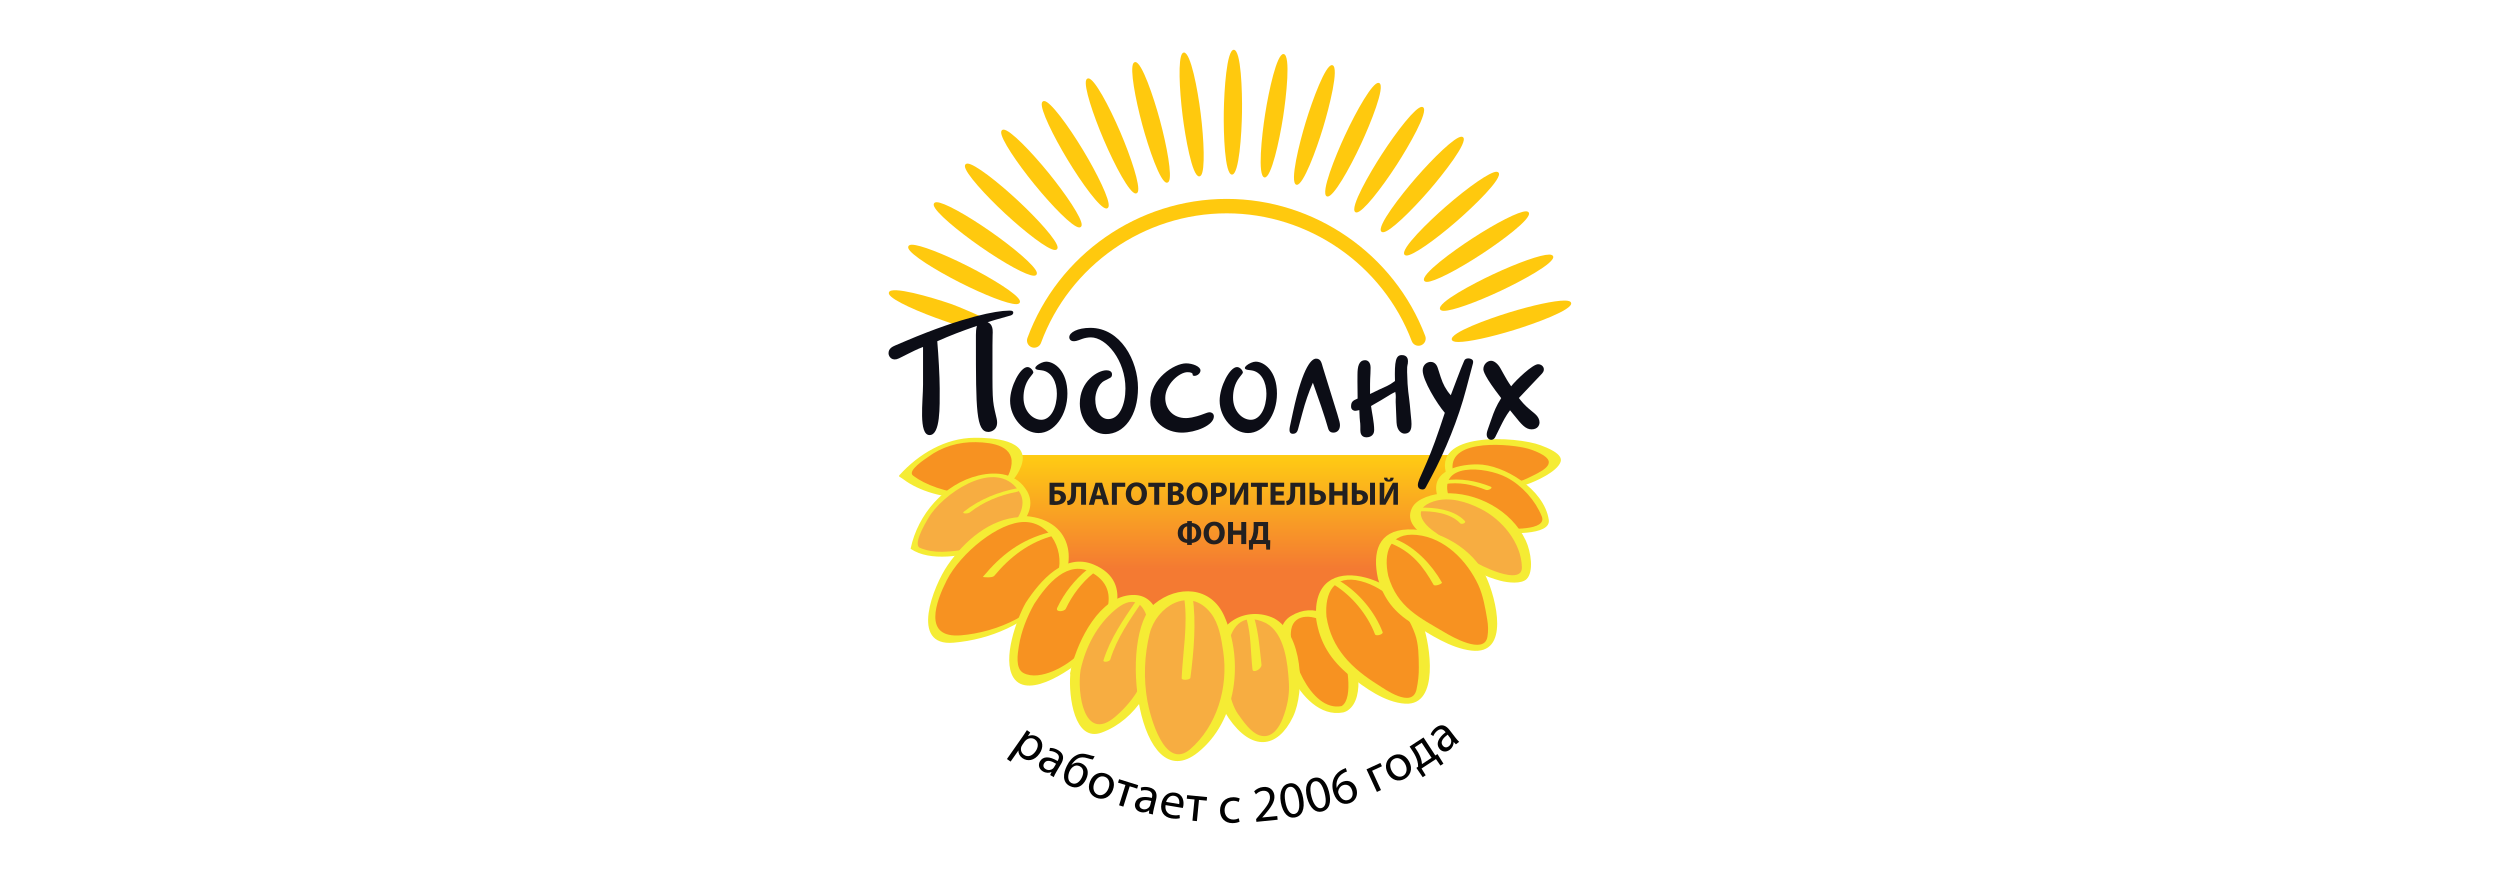 <?xml version="1.0" encoding="UTF-8"?>
<!DOCTYPE svg PUBLIC "-//W3C//DTD SVG 1.1//EN" "http://www.w3.org/Graphics/SVG/1.1/DTD/svg11.dtd">
<!-- Creator: CorelDRAW -->
<svg xmlns="http://www.w3.org/2000/svg" xml:space="preserve" width="2000px" height="700px" version="1.1" style="shape-rendering:geometricPrecision; text-rendering:geometricPrecision; image-rendering:optimizeQuality; fill-rule:evenodd; clip-rule:evenodd"
viewBox="0 0 2000 700"
 xmlns:xlink="http://www.w3.org/1999/xlink"
 xmlns:xodm="http://www.corel.com/coreldraw/odm/2003"
 enable-background="new 0 0 145.333 158.944">
 <defs>
  <style type="text/css">
   <![CDATA[
    .fil3 {fill:#F79221}
    .fil5 {fill:#F7AD41}
    .fil0 {fill:white}
    .fil1 {fill:#010101;fill-rule:nonzero}
    .fil7 {fill:#0C0D16;fill-rule:nonzero}
    .fil8 {fill:#232020;fill-rule:nonzero}
    .fil4 {fill:#F5EC34;fill-rule:nonzero}
    .fil6 {fill:#FFC90E;fill-rule:nonzero}
    .fil2 {fill:url(#id0)}
   ]]>
  </style>
  <linearGradient id="id0" gradientUnits="userSpaceOnUse" x1="985.072" y1="514.489" x2="985.072" y2="360.546">
   <stop offset="0" style="stop-opacity:1; stop-color:#F47A32"/>
   <stop offset="0.388" style="stop-opacity:1; stop-color:#F47A32"/>
   <stop offset="1" style="stop-opacity:1; stop-color:#FFCF12"/>
  </linearGradient>
 </defs>
 <g id="Слой_x0020_1">
  <polygon class="fil0" points="0,0 2000,0 2000,700 0,700 "/>
  <g id="_2188547497120">
   <g id="Layer_1">
   </g>
   <g id="Layer_2">
    <g>
     <g>
      <path class="fil1" d="M817.931 589.543c1.467,-2.093 2.578,-3.829 3.598,-5.427l2.666 1.867 -1.824 2.896 0.067 0.048c2.608,-1.141 5.359,-0.977 8.021,0.889 3.949,2.771 4.58,8.187 1.107,13.148 -4.109,5.869 -9.722,6.269 -13.566,3.574 -2.16,-1.514 -3.388,-3.782 -3.227,-6.091l-0.068 -0.044 -6.214 8.872 -2.941 -2.049 12.381 -17.683zm-0.115 6.404c-0.307,0.438 -0.52,0.889 -0.712,1.309 -0.904,2.429 -0.106,5.104 2.02,6.595 3.136,2.198 6.754,0.904 9.377,-2.838 2.294,-3.277 2.53,-7.279 -0.606,-9.477 -2.02,-1.42 -4.926,-1.289 -7.062,0.538 -0.36,0.304 -0.769,0.669 -1.053,1.073l-1.964 2.8z"/>
      <path class="fil1" d="M840.146 620.024l1.029 -2.303 -0.11 -0.062c-1.757,0.78 -4.306,0.894 -6.755,-0.544 -3.473,-2.054 -3.806,-5.547 -2.338,-8.029 2.449,-4.148 7.476,-4.239 14.085,-0.293l0.208 -0.351c0.836,-1.424 1.953,-4.204 -1.555,-6.273 -1.596,-0.938 -3.554,-1.433 -5.224,-1.362l0.51 -2.478c1.958,-0.088 4.372,0.529 6.533,1.809 5.243,3.093 4.407,7.428 2.376,10.868l-3.786 6.418c-0.88,1.487 -1.669,2.982 -2.145,4.277l-2.828 -1.677zm4.712 -9.024c-3.359,-2.084 -7.577,-3.762 -9.545,-0.423 -1.192,2.016 -0.409,3.771 1.184,4.709 2.233,1.318 4.493,0.74 5.84,-0.424 0.293,-0.26 0.579,-0.572 0.766,-0.885l1.755 -2.977z"/>
      <path class="fil1" d="M874.266 607.628c-1.093,-0.121 -2.858,-0.626 -4.133,-1.015 -3.098,-0.971 -5.676,-1.044 -8.006,0.251 -1.943,1.063 -3.791,3.136 -4.858,4.951l0.111 0.058c2.411,-2.025 5.629,-2.236 8.184,-0.985 4.402,2.16 6.076,6.869 3.285,12.566 -2.861,5.84 -7.667,7.976 -12.922,5.407 -6.282,-3.084 -5.398,-10.122 -2.482,-16.073 1.997,-4.066 4.475,-6.975 7.63,-8.55 2.954,-1.622 5.989,-1.554 9.751,-0.442 1.555,0.486 3.473,1.059 4.907,1.217l-1.467 2.615zm-10.546 5.325c-1.92,-0.938 -3.776,-0.611 -5.224,0.467 -1.111,0.784 -2.044,1.935 -2.751,3.377 -1.447,2.958 -2.093,7.913 1.459,9.651 3.583,1.76 6.614,-1.063 8.236,-4.353 1.422,-2.922 2.124,-7.256 -1.72,-9.142z"/>
      <path class="fil1" d="M890.243 632.058c-2.713,6.851 -8.64,7.956 -13.119,6.187 -5.013,-1.987 -7.427,-7.187 -5.114,-13.042 2.452,-6.197 7.947,-8.226 13.08,-6.201 5.32,2.101 7.39,7.388 5.153,13.056zm-14.775 -5.624c-1.607,4.054 -0.486,8.038 2.806,9.342 3.212,1.275 6.822,-0.795 8.471,-4.966 1.242,-3.142 1.245,-7.74 -2.733,-9.313 -3.973,-1.578 -7.15,1.409 -8.544,4.937z"/>
      <polygon class="fil1" points="910.564,628.15 909.702,630.901 903.771,629.045 898.676,645.305 895.26,644.238 900.349,627.977 894.418,626.115 895.28,623.368 "/>
      <path class="fil1" d="M919.093 650.806l0.313 -2.517 -0.12 -0.029c-1.447,1.256 -3.858,2.107 -6.615,1.438 -3.92,-0.958 -5.249,-4.204 -4.565,-7 1.14,-4.68 5.916,-6.226 13.387,-4.364l0.097 -0.4c0.389,-1.607 0.649,-4.589 -3.309,-5.547 -1.8,-0.442 -3.815,-0.342 -5.393,0.207l-0.231 -2.517c1.853,-0.649 4.334,-0.765 6.778,-0.169 5.917,1.439 6.375,5.835 5.431,9.714l-1.765 7.234c-0.404,1.684 -0.727,3.339 -0.809,4.715l-3.199 -0.765zm1.886 -10.012c-3.82,-1.014 -8.342,-1.394 -9.26,2.362 -0.553,2.28 0.702,3.729 2.502,4.166 2.516,0.616 4.507,-0.602 5.469,-2.102 0.207,-0.333 0.385,-0.713 0.471,-1.073l0.818 -3.353z"/>
      <path class="fil1" d="M932.443 644.089c-0.722,4.844 2.035,7.351 5.61,7.938 2.554,0.424 4.17,0.237 5.609,-0.11l0.183 2.66c-1.351,0.36 -3.613,0.649 -6.74,0.134 -6.051,-1.005 -9.006,-5.585 -8.02,-11.517 0.985,-5.922 5.253,-10.016 10.978,-9.064 6.419,1.064 7.188,6.99 6.586,10.603 -0.12,0.736 -0.298,1.289 -0.4,1.645l-13.806 -2.289zm10.9 -0.818c0.415,-2.271 0.03,-5.966 -3.993,-6.63 -3.618,-0.596 -5.749,2.464 -6.445,4.893l10.438 1.737z"/>
      <polygon class="fil1" points="965.657,637.661 965.374,640.529 959.186,639.927 957.526,656.9 953.957,656.553 955.617,639.58 949.426,638.974 949.704,636.101 "/>
      <path class="fil1" d="M991.655 657.371c-0.948,0.491 -3.049,1.146 -5.726,1.14 -6.009,-0.014 -9.915,-4.098 -9.9,-10.189 0.014,-6.138 4.223,-10.575 10.727,-10.564 2.14,0.005 4.037,0.549 5.019,1.049l-0.828 2.795c-0.865,-0.5 -2.222,-0.953 -4.2,-0.959 -4.571,-0.009 -7.053,3.359 -7.062,7.519 -0.005,4.609 2.949,7.457 6.904,7.462 2.058,0.005 3.42,-0.52 4.449,-0.971l0.617 2.718z"/>
      <path class="fil1" d="M1005.11 657.482l-0.222 -2.218 2.549 -3.026c6.148,-7.158 8.877,-10.905 8.515,-14.922 -0.269,-2.704 -1.827,-5.071 -5.807,-4.671 -2.415,0.24 -4.301,1.674 -5.422,2.818l-1.406 -2.42c1.684,-1.742 4.191,-3.151 7.264,-3.458 5.735,-0.573 8.549,3.113 8.924,6.922 0.496,4.911 -2.669,9.246 -7.737,15.217l-1.934 2.184 0.009 0.081 11.955 -1.198 0.303 2.988 -16.991 1.703z"/>
      <path class="fil1" d="M1042.481 638.465c1.596,8.948 -0.837,14.486 -6.673,15.53 -5.143,0.909 -9.488,-3.28 -11.123,-11.973 -1.578,-8.828 1.362,-14.37 6.711,-15.323 5.548,-0.987 9.588,3.386 11.085,11.766zm-14.227 2.958c1.217,6.841 4.022,10.354 7.261,9.775 3.647,-0.649 4.627,-5.209 3.425,-11.931 -1.154,-6.48 -3.574,-10.435 -7.26,-9.78 -3.116,0.559 -4.706,4.769 -3.426,11.936z"/>
      <path class="fil1" d="M1063.138 633.216c2.285,8.809 0.278,14.519 -5.461,16.001 -5.065,1.312 -9.722,-2.535 -12.022,-11.085 -2.251,-8.687 0.255,-14.437 5.513,-15.808 5.466,-1.414 9.833,2.642 11.97,10.892zm-13.966 4.042c1.745,6.74 4.811,10.026 8,9.198 3.589,-0.929 4.215,-5.556 2.496,-12.171 -1.65,-6.378 -4.373,-10.137 -7.994,-9.199 -3.07,0.799 -4.33,5.119 -2.502,12.172z"/>
      <path class="fil1" d="M1077.575 617.221c-0.713,0.207 -1.593,0.558 -2.511,1.043 -5.057,2.742 -6.539,7.655 -5.686,12.013l0.111 -0.038c0.658,-2.005 2.303,-4.051 5.104,-5.022 4.475,-1.54 8.737,0.597 10.438,5.537 1.597,4.624 -0.076,9.991 -5.325,11.8 -5.402,1.868 -10.397,-1.111 -12.663,-7.682 -1.718,-4.978 -1.283,-9.526 0.348,-12.869 1.391,-2.791 3.747,-5.033 6.802,-6.528 0.958,-0.5 1.8,-0.836 2.425,-1.049l0.957 2.795zm4.06 14.927c-1.246,-3.621 -4.06,-5.085 -7.211,-3.998 -2.064,0.707 -3.522,2.651 -3.83,4.802 -0.101,0.471 -0.081,1.026 0.135,1.651 1.511,4.133 4.478,6.548 8.059,5.317 2.958,-1.028 4.094,-4.159 2.847,-7.772z"/>
      <polygon class="fil1" points="1104.308,610.346 1105.53,613.002 1097.685,616.615 1104.796,632.049 1101.539,633.545 1093.206,615.46 "/>
      <path class="fil1" d="M1127.237 609.118c3.531,6.471 0.587,11.734 -3.642,14.043 -4.735,2.584 -10.277,1.102 -13.292,-4.422 -3.194,-5.855 -1.236,-11.382 3.608,-14.019 5.018,-2.746 10.406,-0.946 13.326,4.398zm-13.783 7.755c2.093,3.83 5.875,5.519 8.983,3.824 3.036,-1.66 3.756,-5.753 1.61,-9.693 -1.616,-2.958 -5.152,-5.913 -8.909,-3.864 -3.762,2.051 -3.493,6.406 -1.684,9.733z"/>
      <path class="fil1" d="M1138.806 589.963l9.43 14.399 1.745 -1.093 4.768 7.655 -2.377 1.554 -3.612 -5.214 -11.537 7.553 3.334 5.393 -2.376 1.564 -5.08 -7.452 1.391 -0.962c0.023,-1.543 -0.173,-3.04 -0.582,-4.493 -0.702,-2.496 -1.857,-4.931 -3.391,-7.278l-2.844 -4.34 11.131 -7.286zm-5.122 10.593c1.444,2.204 2.535,4.542 3.204,6.77 0.4,1.356 0.597,2.709 0.688,3.972l7.681 -5.033 -7.898 -12.054 -5.48 3.589 1.805 2.756z"/>
      <path class="fil1" d="M1164.727 595.462l-1.76 -1.813 -0.101 0.076c0.072,1.92 -0.77,4.329 -3.022,6.066 -3.199,2.458 -6.563,1.458 -8.319,-0.822 -2.935,-3.815 -1.149,-8.515 4.979,-13.177l-0.252 -0.322c-1.005,-1.304 -3.17,-3.382 -6.398,-0.894 -1.473,1.125 -2.651,2.761 -3.213,4.329l-2.107 -1.386c0.649,-1.853 2.116,-3.867 4.109,-5.398 4.83,-3.709 8.535,-1.318 10.973,1.847l4.537 5.908c1.053,1.371 2.151,2.665 3.175,3.589l-2.601 1.997zm-6.624 -7.741c-3.185,2.344 -6.316,5.633 -3.954,8.702 1.429,1.862 3.344,1.79 4.815,0.664 2.054,-1.582 2.356,-3.891 1.785,-5.58 -0.125,-0.366 -0.313,-0.74 -0.538,-1.04l-2.108 -2.746z"/>
     </g>
     <g>
      <g>
       <path class="fil2" d="M805.038 363.999c0.307,14.755 17.559,153.85 164.934,153.85 147.899,0 197.839,-143.261 198.041,-153.85l-362.975 0z"/>
      </g>
      <g>
       <path class="fil3" d="M1159.335 382.04c-13.779,-33.724 57.633,-33.565 77.936,-20.09 10.16,6.725 9.949,5.96 1.578,13.358 -4.575,3.839 -13.095,8.015 -18.868,10.561 -15.246,6.191 -36.529,3.931 -44.769,2.809 -8.237,-1.093 -15.877,-6.638 -15.877,-6.638z"/>
       <path class="fil4" d="M1232.547 356.22c-19.026,-7.226 -89.126,-11.622 -74.674,25.305 2.371,6.051 6.696,5.846 7.111,6.051 17.91,12.137 37.072,6.691 56.589,-0.076 7.255,-2.506 24.118,-10.093 26.898,-17.959 2.298,-6.533 -11.109,-11.493 -15.924,-13.321zm-10.417 26.325c-16.106,7.913 -43.22,8.073 -58.861,-2.058 -9.78,-29.289 39.397,-25.82 55.944,-22.332 4.59,0.971 8.959,2.554 13.119,4.695 16.061,8.24 -0.416,14.873 -10.202,19.695z"/>
      </g>
      <g>
       <path class="fil3" d="M1155.487 399.748c-8.486,-19.363 7.159,-26.032 24.843,-26.696 18.45,-0.731 36.298,9.611 47.815,23.837 3.916,4.821 12.151,16.059 8.997,20.119 -7.404,9.521 -34.509,8.702 -44.559,6.25 -26.552,-6.537 -37.096,-23.51 -37.096,-23.51z"/>
       <path class="fil4" d="M1182.061 371.494c-17.801,-0.102 -41.031,6.605 -30.563,29.321 9.718,14.908 29.625,24.135 46.929,25.299 5.989,0.395 42.595,2.988 40.595,-10.289 -3.71,-24.612 -36.149,-44.211 -56.961,-44.331zm19.046 51.173c-8.006,-0.857 -15.6,-4.07 -22.692,-7.688 -7.134,-3.647 -14.524,-9.52 -18.94,-16.304 -10.546,-29.052 28.753,-25.638 45.812,-16.752 12.219,6.351 23.072,18.474 28.144,31.233 4.643,11.689 -27.056,10.064 -32.324,9.511z"/>
      </g>
      <g>
       <path class="fil4" d="M1155.433 387.249c12.18,-1.742 22.057,0.24 33.407,4.709 1.721,0.678 6.071,-1.718 3.703,-2.651 -11.926,-4.709 -23.986,-6.869 -36.774,-5.027 -2.207,0.318 -3.038,3.363 -0.336,2.969l0 0z"/>
      </g>
      <g>
       <path class="fil3" d="M726.747 382.092c23.145,19.172 81.096,22.149 86.951,-12.104 3.42,-18.286 -27.552,-18.344 -39.405,-17.973 -17.776,0.534 -39.098,13.653 -50.942,27.792l3.396 2.285z"/>
       <path class="fil4" d="M779.593 350.226c-23.288,0.154 -44.76,12.989 -60.019,29.884 -0.284,0.313 -0.655,0.79 -0.149,1.135 1.135,0.751 2.271,1.515 3.402,2.266 23.996,18.324 81.114,24.655 94.157,-10.725 7.942,-21.546 -24.305,-22.637 -37.391,-22.56zm29.174 24.019c-7.544,32.363 -59.443,20.668 -78.103,6.422 -5.817,-3.897 10.4,-14.028 11.931,-15.173 10.973,-8.165 24.497,-11.994 37.982,-11.772 13.473,0.222 32.283,2.964 28.19,20.523z"/>
      </g>
      <g>
       <path class="fil5" d="M819.009 393.975c-6.364,-12.663 -26.685,-23.361 -61.039,1.227 -6.662,4.747 -14.095,13.542 -18.979,20.654 -4.869,7.105 -5.945,14.302 -7.649,22.337 22.659,13.86 98.924,-6.369 88.047,-43.524l-0.38 -0.694z"/>
       <path class="fil4" d="M821.837 393.22c-8.314,-14.562 -24.247,-16.343 -38.982,-12.835 -27.634,6.577 -48.662,31.338 -54.301,58.312 -0.096,0.187 -0.052,0.327 0.12,0.441 15.232,10.368 42.346,5.913 59.799,-0.158 14.65,-5.094 44.593,-25.392 33.364,-45.76zm-14.707 29.879c-13.455,12.923 -35.085,17.945 -53.155,18.349 -6.176,0.14 -12.306,-0.79 -18.017,-3.166 -6.653,-2.771 7.13,-24.761 9.021,-27.365 14.258,-19.648 54.718,-45.063 71.195,-16.193 5.432,9.864 -2.178,21.779 -9.044,28.375z"/>
      </g>
      <g>
       <path class="fil4" d="M814.323 390.487c-15.904,3.128 -30.235,8.713 -43.091,18.739 -2.51,1.964 3.166,1.842 4.499,0.798 11.271,-8.784 23.837,-13.84 37.769,-16.573 2.578,-0.514 4.724,-3.738 0.823,-2.964l0 0z"/>
      </g>
      <g>
       <path class="fil3" d="M821.837 414.886c12.575,0.535 28.037,6.677 29.914,31.862 0.64,8.144 -1.468,13.764 -5.995,20.359 -11.35,18.344 -30.876,30.408 -50.215,37.552 -8.924,2.844 -42.998,10.979 -49.709,-0.692 -8.241,-14.337 11.256,-49.97 24.573,-62.363 13.302,-12.404 38.853,-27.274 51.432,-26.718z"/>
       <path class="fil4" d="M820.491 412.837c-0.105,-0.034 -4.191,0.775 -4.475,0.795 -24.059,1.394 -44.424,18.979 -57.864,38.481 -11.455,16.603 -30.823,65.211 4.706,62.05 30.367,-2.703 57.291,-15.053 78.681,-36.99 21.474,-22.034 19.214,-61.179 -21.048,-64.336zm-51.419 95.399c-31.405,2.776 -20.244,-27.172 -11.636,-44.076 11.011,-21.64 41.541,-46.737 62.266,-46.584 20.724,0.154 33.869,24.603 25.194,45.332 -11.821,28.275 -47.464,42.822 -75.824,45.328z"/>
      </g>
      <g>
       <path class="fil3" d="M823.955 482.735c-6.72,11.388 -26.658,60.073 0.067,59.808 19.672,-0.727 37.587,-11.228 48.324,-25.7 10.695,-15.153 26.892,-34.05 14.312,-51.182 -6.677,-9.596 -23.958,-20.239 -34.904,-11.397 -0.003,0 -19.035,13.552 -27.799,28.471z"/>
       <path class="fil4" d="M875.093 451.704c-23.337,-9.827 -42.801,12.586 -54.602,30.693 -7.091,12.647 -18.997,45.043 -9.737,59.659 11.844,18.684 49.879,-8.141 61.515,-20.409 18.027,-19.011 36.726,-55.664 2.824,-69.943zm-12.311 71.653c-8.728,9.198 -30.742,21.822 -43.88,15.135 -6.957,-3.537 -4.706,-15.919 -3.777,-21.803 1.839,-11.608 6.553,-23.39 12.292,-33.623 10.088,-15.477 26.897,-36.316 46.815,-24.56 27.748,16.357 3.661,48.922 -11.45,64.851z"/>
      </g>
      <g>
       <path class="fil4" d="M838.997 425.996c-22.274,5.826 -37.996,17.781 -52.635,35.441 -0.327,0.39 7.519,1.059 8.986,-0.707 12.73,-15.351 28.152,-27.146 47.724,-32.256 4.571,-1.198 3.984,-3.344 -0.582,-2.151l-3.493 -0.327z"/>
      </g>
      <g>
       <path class="fil4" d="M869.902 455.539c-10.16,8.27 -18.526,18.834 -24.132,30.692 -1.727,3.637 5.639,3.362 6.922,0.655 5.133,-10.844 12.639,-20.73 21.961,-28.321 3.851,-3.131 -2.091,-5.192 -4.751,-3.026l0 0z"/>
      </g>
      <g>
       <g>
        <path class="fil5" d="M860.809 534.353c-3.022,9.863 -1.511,21.99 1.515,31.107 7.596,20.456 12.137,23.501 28.061,12.894 18.19,-12.894 30.323,-31.093 33.378,-53.088 3.025,-21.221 0,-60.665 -30.333,-41.709 -16.678,9.856 -30.332,35.652 -33.377,54.598l0.756 -3.802zm0 0l0 0 0 0z"/>
       </g>
       <path class="fil4" d="M905.7 475.98c-25.925,1.064 -43.08,35.792 -48.686,58.375 -0.043,0.117 -0.143,0.222 -0.178,0.342 -0.091,0.427 -0.154,0.976 -0.231,1.476 -0.178,0.775 -0.374,1.579 -0.52,2.319 -0.102,0.482 -0.043,0.876 0.117,1.198 -1.366,17.284 3.212,54.391 25.108,46.386 27.681,-10.123 44.745,-39.877 47.131,-67.992 1.418,-16.79 -0.876,-42.999 -22.741,-42.104zm14.794 42.793c-1.05,21.923 -11.801,40.54 -28.26,54.593 -24.934,21.283 -30.732,-18.926 -27.763,-37.443 4.002,-18.378 13.148,-36.004 27.734,-48.157 25.257,-21.028 29.005,16.064 28.289,31.007z"/>
      </g>
      <g>
       <path class="fil3" d="M1074.409 566.813c9.521,-2.838 9.641,-38.554 0.616,-55.006 -5.633,-10.271 -16.135,-26.854 -36.298,-19.637 -27.835,9.936 6.65,83.245 35.682,74.643z"/>
       <path class="fil4" d="M1078.96 510.758c-8.784,-17.921 -27.47,-29.476 -46.313,-17.892 -16.009,9.857 -5.609,36.476 0.702,48.648 7.837,15.126 22.689,31.928 41.104,28.437 0.678,-0.043 3.323,-1.164 3.651,-1.558 15.211,-10.115 7.096,-44.916 0.856,-57.635zm-5.709 54.12c-25.112,4.85 -43.355,-42.402 -40.271,-61.217 2.251,-13.735 19.494,-12.017 28.09,-4.624 5.782,4.969 9.819,12.654 12.566,19.599 3.213,8.112 9.881,40.147 -0.385,46.242z"/>
      </g>
      <g>
       <path class="fil5" d="M1016.036 496.564c14.518,5.893 20.941,40.782 18.839,60.025 -2.406,22.043 -17.998,47.853 -38.429,27.956 -15.179,-14.779 -21.528,-32.531 -20.403,-53.857 2.733,-52.746 39.993,-34.124 39.993,-34.124z"/>
       <path class="fil4" d="M1019.287 494.661c-10.435,-5.037 -23.116,-4.653 -32.878,1.616 -23.872,15.308 -16.415,59.332 -3.502,78.176 18.377,26.816 39.098,24.714 51.442,-0.9 10.032,-20.797 7.641,-66.688 -15.062,-78.892zm6.942 79.979c-2.819,7.337 -8.781,16.843 -18.632,13.625 -7.018,-2.286 -12.993,-11.219 -17.111,-16.934 -13.821,-19.175 -17.185,-91.885 22.297,-72.855 15.126,8.129 17.453,32.626 18.333,47.805 0.578,9.866 -1.365,19.194 -4.887,28.359z"/>
      </g>
      <g>
       <path class="fil5" d="M1145.599 428.443c-23.019,-13.513 -14.922,-29.005 8.919,-31.168 23.255,-2.113 50.215,13.399 61.963,36.192 7.234,14.115 8.453,32.671 -6.466,30.256 -7.01,-1.134 -27.681,-6.907 -33.243,-11.671 -11.101,-7.939 -31.173,-23.609 -31.173,-23.609z"/>
       <path class="fil4" d="M1220.595 432.374c-11.373,-24.251 -39.496,-39.03 -65.604,-37.698 -7.875,0.404 -21.292,3.584 -25.32,11.552 -5.542,10.988 4.137,18.863 12.696,24.376 18.608,14.518 34.734,27.783 57.826,33.968 6.258,1.675 16.918,2.762 21.066,-1.294 5.831,-5.704 3.671,-21.661 -0.664,-30.904zm-43.1 15.708c-9.722,-7.038 -19.2,-14.422 -28.663,-21.797 -10.929,-7.053 -19.999,-19.373 -1.842,-25.199 12.595,-4.042 26.6,0.409 37.833,6.12 16.933,8.612 32.214,26.959 32.694,46.573 0.38,15.668 -34.503,-1.715 -40.022,-5.697z"/>
      </g>
      <g>
       <path class="fil3" d="M1057.072 494.463c3.487,30.086 24.156,44.202 46.029,57.72 12.99,8.015 27.485,14.134 33.007,2.079 4.046,-8.852 3.306,-29.496 2.073,-38.42 -2.602,-22.665 -20.297,-44.399 -44.875,-52.29 0,-0.004 -41.492,-14.113 -36.234,30.911z"/>
       <path class="fil4" d="M1138.61 500.419c-13.224,-37.511 -90.593,-65.282 -85.636,-4.858 2.967,19.046 11.902,32.689 26.623,44.804 12.046,9.894 28.49,21.581 44.48,22.586 27.979,1.749 19.728,-47.788 14.533,-62.532zm-5.393 51.11c-3.367,15.837 -26.012,-0.684 -30.356,-3.388 -21.279,-13.264 -37.674,-29.043 -41.685,-54.78 -1.597,-19.479 6.162,-33.936 27.296,-28.49 20.884,5.383 36.625,22.682 43.596,42.441 2.911,8.261 2.876,17.766 2.987,26.398 0.086,6.167 -0.572,11.867 -1.838,17.819z"/>
      </g>
      <g>
       <path class="fil4" d="M997.253 495.132c3.695,12.902 3.224,27.079 4.724,40.387 0.38,3.391 7.611,-0.275 7.206,-3.897 -1.502,-13.306 -2.242,-24.992 -5.937,-37.894 -0.989,-3.455 -5.993,1.404 -5.993,1.404z"/>
      </g>
      <g>
       <path class="fil4" d="M1066.958 467.605c14.437,8.81 26.983,23.954 33.016,39.771 0.745,1.964 6.816,0.105 6.147,-1.646 -6.296,-16.5 -19.228,-31.785 -34.223,-40.92 -1.544,-0.943 -7.269,1.37 -4.94,2.795l0 0z"/>
      </g>
      <g>
       <path class="fil4" d="M1135.281 409.028c10.675,-0.342 25.117,1.318 32.838,9.569 1.221,1.304 5.138,-0.321 3.785,-1.77 -8.631,-9.223 -24.281,-11.055 -36.219,-10.67 -2.284,0.076 -3.214,2.967 -0.404,2.871l0 0z"/>
      </g>
      <g>
       <path class="fil4" d="M908.817 480.8c-10.257,15.194 -20.505,29.73 -26.012,47.406 -0.631,2.025 4.829,1.284 5.427,-0.635 5.422,-17.41 15.568,-31.627 25.647,-46.569 1.461,-2.155 -4.022,-1.746 -5.062,-0.202l0 0z"/>
      </g>
      <g>
       <path class="fil3" d="M1106.507 461.903c7.427,29.514 27.052,34.345 49.884,48.186 12.027,7.316 29.707,11.604 36.649,1.044 4.209,-6.428 -0.919,-26.714 -3.306,-35.451 -5.562,-22.23 -25.656,-44.629 -51.182,-49.311 0,0 -43.168,-8.626 -32.045,35.532z"/>
       <path class="fil4" d="M1188.845 461.359c-10.397,-22.317 -38.093,-38.75 -62.819,-37.818 -23.323,0.895 -28.327,17.854 -23.636,39.464 4.71,16.29 13.23,26.883 27.561,35.816 14.014,8.731 30.438,19.69 47.132,21.659 31.323,3.686 19.882,-41.691 11.762,-59.121zm1.102 48.081c-2.531,14.986 -29.361,-0.649 -33.691,-3.213 -20.783,-12.253 -38.385,-20.408 -45.631,-45.424 -4.042,-18.646 0.857,-35.042 22.799,-32.852 22.37,2.221 40.209,20.653 49.21,39.978 3.902,8.374 5.551,18.415 7.106,27.45 0.812,4.704 1.01,9.317 0.207,14.061z"/>
      </g>
      <g>
       <path class="fil4" d="M1110.813 433.944c19.075,7.138 28.148,19.993 36.014,33.825 0.967,1.698 7.269,-0.78 6.691,-1.795 -8.226,-14.471 -21.548,-28.47 -37.222,-34.672 -1.494,-0.591 -7.542,1.823 -5.483,2.642l0 0z"/>
      </g>
      <path class="fil6" d="M987.054 39.821c-5.72,0 -7.745,32.536 -8.02,49.739 -0.269,17.26 0.746,49.951 6.51,50.118l0.054 0.002c5.711,0 7.726,-32.521 8.006,-49.72 0.264,-17.252 -0.751,-49.935 -6.55,-50.139zm-1.456 99.008l0 0 0 0.015 0 -0.015z"/>
      <path class="fil6" d="M947.135 42.002l0 0c-0.509,0.058 -0.971,0.336 -1.357,0.827 -3.329,4.224 -2.376,28.125 0.289,49.542 2.108,16.857 7.586,48.733 13.23,48.733l0.187 -0.006c0.515,-0.058 0.977,-0.332 1.362,-0.821 3.329,-4.201 2.371,-28.1 -0.304,-49.533 -2.449,-19.594 -7.991,-48.742 -13.407,-48.742zm12.162 98.231l0 0 0 0.029 0 -0.029z"/>
      <path class="fil6" d="M908.278 49.66c-0.149,0 -0.292,0.015 -0.432,0.053 -0.497,0.129 -0.904,0.467 -1.222,1.005 -2.718,4.662 1.554,28.182 7.182,49.017 5.045,18.666 14.442,46.438 19.642,46.438 0.144,0 0.293,-0.02 0.428,-0.058 0.5,-0.12 0.918,-0.462 1.231,-0.996 2.712,-4.624 -1.564,-28.152 -7.188,-49.008 -5.06,-18.668 -14.455,-46.451 -19.641,-46.451z"/>
      <path class="fil6" d="M870.697 62.693c-0.237,0 -0.462,0.044 -0.673,0.129 -0.476,0.197 -0.836,0.588 -1.073,1.164 -2.04,4.993 5.466,27.696 13.932,47.546 9.178,21.499 20.941,43.263 25.652,43.263 0.24,0 0.471,-0.043 0.678,-0.129 0.482,-0.187 0.842,-0.581 1.078,-1.16 2.044,-4.951 -5.46,-27.652 -13.937,-47.525 -9.2,-21.511 -20.962,-43.288 -25.657,-43.288z"/>
      <path class="fil6" d="M835.317 80.819c-0.336,0 -0.649,0.082 -0.933,0.241 -0.442,0.259 -0.751,0.701 -0.9,1.303 -1.327,5.235 9.266,26.672 20.418,45.146 11.782,19.526 26.266,39.291 31.139,39.291 0.351,0 0.669,-0.088 0.938,-0.246 0.448,-0.26 0.751,-0.698 0.904,-1.298 1.333,-5.186 -9.271,-26.623 -20.423,-45.126 -11.804,-19.533 -26.294,-39.311 -31.143,-39.311z"/>
      <path class="fil6" d="M802.869 103.695c-0.482,0 -0.895,0.129 -1.222,0.389 -0.41,0.318 -0.646,0.804 -0.713,1.424 -0.597,5.369 12.879,25.117 26.494,41.858 13.98,17.19 30.828,34.59 35.976,34.59 0.491,0 0.904,-0.134 1.231,-0.394 0.403,-0.318 0.649,-0.789 0.716,-1.409 0.596,-5.306 -12.884,-25.059 -26.508,-41.84 -14.008,-17.197 -30.862,-34.618 -35.974,-34.618z"/>
      <path class="fil6" d="M814.005 160.17c-15.679,-14.557 -34.465,-29.307 -40.016,-29.307 -0.673,0 -1.198,0.197 -1.573,0.582 -0.356,0.375 -0.529,0.886 -0.509,1.511 0.158,5.384 16.246,23.072 32.06,37.766 15.668,14.553 34.45,29.279 40.016,29.279 0.678,0 1.216,-0.202 1.587,-0.591 0.357,-0.375 0.529,-0.877 0.515,-1.496 -0.146,-5.353 -16.248,-23.038 -32.08,-37.744z"/>
      <path class="fil6" d="M792.472 185.259c-19.85,-13.826 -37.582,-23.487 -43.135,-23.487 -0.962,0 -1.651,0.284 -2.049,0.833 -0.304,0.418 -0.404,0.947 -0.293,1.563 0.9,5.317 19.301,20.587 37,32.931 19.824,13.817 37.558,23.466 43.115,23.466 0.976,0 1.674,-0.283 2.069,-0.836 0.307,-0.418 0.403,-0.944 0.303,-1.558 -0.882,-5.27 -19.282,-20.55 -37.01,-32.912z"/>
      <path class="fil6" d="M774.635 213.098c-20.134,-10.19 -38.655,-17.31 -45.05,-17.31 -0.558,0 -2.236,0 -2.852,1.169 -0.241,0.456 -0.27,0.991 -0.077,1.593 1.631,5.133 21.972,17.699 41.224,27.465 20.095,10.184 38.607,17.295 45.02,17.295 0.558,0 2.262,0 2.882,-1.178 0.245,-0.457 0.274,-0.986 0.081,-1.582 -1.603,-5.091 -21.953,-17.666 -41.228,-27.452z"/>
      <path class="fil6" d="M782.36 252.132c-0.36,-0.163 -15.389,-6.869 -21.519,-8.976 -16.337,-5.577 -47.766,-14.727 -49.686,-9.314 -0.178,0.491 -0.129,1.015 0.14,1.579 2.333,4.858 24.227,14.471 44.655,21.461 3.555,1.212 4.94,1.847 8.375,2.905 0,0 20.557,-6.538 18.964,-7.24l-0.929 -0.415z"/>
      <path class="fil6" d="M1251.626 240.452c-8.141,0 -25.612,3.756 -44.515,9.578 -16.468,5.075 -47.204,16.13 -45.675,21.698 0.375,1.26 2.041,1.856 5.244,1.856 8.144,0 25.627,-3.762 44.529,-9.578 16.487,-5.081 47.262,-16.15 45.688,-21.672 -0.364,-1.286 -2.038,-1.882 -5.271,-1.882z"/>
      <path class="fil6" d="M1242.48 204.996c-0.582,-1.324 -2.516,-1.324 -3.151,-1.324 -6.717,0 -24.838,6.378 -45.082,15.866 -15.601,7.313 -44.509,22.534 -42.205,27.845 0.59,1.294 2.492,1.294 3.118,1.294 6.606,0 25.155,-6.523 45.096,-15.88 15.625,-7.321 44.553,-22.567 42.224,-27.801z"/>
      <path class="fil6" d="M1223.001 170.018c-0.395,-0.635 -1.14,-0.958 -2.222,-0.958 -5.7,0 -23.597,9.082 -43.518,22.077 -14.434,9.406 -40.931,28.505 -37.915,33.439 0.395,0.62 1.135,0.939 2.204,0.939 5.691,0 23.583,-9.082 43.518,-22.087 14.447,-9.429 40.969,-28.552 37.933,-33.41z"/>
      <path class="fil6" d="M1198.851 138.087c-0.386,-0.447 -0.948,-0.678 -1.699,-0.678 -4.993,0 -22.091,11.753 -40.661,27.961 -12.979,11.33 -36.562,33.922 -32.893,38.395 0.375,0.438 0.944,0.663 1.679,0.663 4.983,0 22.081,-11.762 40.661,-27.965 12.987,-11.353 36.589,-33.979 32.913,-38.376z"/>
      <path class="fil6" d="M1143.243 152.419c11.286,-13.057 31.501,-38.756 27.248,-42.58 -0.341,-0.313 -0.794,-0.471 -1.338,-0.471 -5.182,0 -22.443,16.79 -36.807,33.378 -11.277,13.028 -31.487,38.689 -27.225,42.594 0.342,0.304 0.79,0.457 1.319,0.457 5.162,0 22.424,-16.79 36.803,-33.378z"/>
      <path class="fil6" d="M1138.47 85.814c-0.293,-0.207 -0.649,-0.307 -1.044,-0.307 -4.884,0 -19.868,19.219 -32.15,38.203 -9.357,14.466 -25.79,42.686 -21.037,45.973 0.292,0.193 0.634,0.289 1.025,0.289 4.873,0 19.868,-19.213 32.156,-38.207 9.355,-14.499 25.788,-42.761 21.05,-45.951z"/>
      <path class="fil6" d="M1103.419 66.464c-0.24,-0.116 -0.5,-0.178 -0.783,-0.178 -4.706,0 -17.045,21.292 -26.816,42.331 -7.249,15.63 -19.599,45.871 -14.433,48.449 0.236,0.117 0.496,0.17 0.769,0.17 4.7,0 17.044,-21.303 26.807,-42.331 7.254,-15.659 19.604,-45.935 14.456,-48.441z"/>
      <path class="fil6" d="M1066.025 52.191c-0.173,-0.058 -0.351,-0.087 -0.538,-0.087 -5.171,0 -15.352,27.31 -20.932,45.669 -5.004,16.482 -13.022,48.136 -7.548,49.984 0.164,0.058 0.342,0.082 0.521,0.082 5.182,0 15.346,-27.316 20.922,-45.679 4.995,-16.5 13.021,-48.189 7.575,-49.969z"/>
      <path class="fil6" d="M1026.994 43.247l-0.303 -0.024c-5.197,0 -11.581,28.803 -14.606,48.161 -2.666,17.02 -6.201,49.492 -0.53,50.547l0.29 0.024c5.196,0 11.58,-28.798 14.6,-48.151 2.666,-17.039 6.202,-49.542 0.549,-50.557z"/>
      <g>
       <path class="fil6" d="M827.36 278.164c-0.663,0 -1.332,-0.116 -1.991,-0.36 -2.992,-1.096 -4.527,-4.416 -3.425,-7.409 24.43,-66.558 88.5,-111.274 159.439,-111.274 70.165,0 133.992,44.082 158.82,109.681 1.125,2.982 -0.375,6.311 -3.359,7.437 -2.992,1.145 -6.316,-0.36 -7.442,-3.353 -23.144,-61.141 -82.625,-102.221 -148.019,-102.221 -66.115,0 -125.831,41.682 -148.6,103.706 -0.857,2.341 -3.07,3.793 -5.423,3.793z"/>
      </g>
      <g>
       <path class="fil7" d="M724.62 272.771c46.531,-19.739 73.245,-24.217 81.678,-24.217 0.678,0 4.325,-0.564 4.325,1.487 0,0.798 -0.452,1.813 -1.929,2.29l-12.218 3.449 -6.39 1.943c3.198,1.362 3.756,4.084 4.002,5.923 0.111,1.481 0.111,3.074 0,4.565 -0.111,2.737 -0.111,5.586 -0.111,8.328 0,44.36 -0.347,42.658 2.844,56.229l0.462 1.944c2.043,8.775 -3.999,10.833 -6.615,10.833 -9.824,0 -9.935,-18.131 -9.935,-72.321l0 -5.244c0,-2.631 0.106,-4.56 0.798,-7.298 -13.119,4.565 -20.642,7.413 -31.712,12.315 0.933,10.829 1.949,28.288 1.949,37.87 0,14.25 0.678,37.184 -8.106,37.184 -9.015,0 -5.229,-27.258 -5.229,-40.376l0 -30.111c-5.604,2.16 -7.991,3.531 -12.446,5.7l-6.826 3.421c-5.358,2.627 -8.337,-1.246 -8.337,-4.099 0,-3.771 3.084,-5.249 5.475,-6.282l8.321 -3.533z"/>
       <path class="fil7" d="M830.761 295.925c-6.832,-0.909 1.938,-6.609 6.152,-6.609 6.63,0 17.007,7.293 17.007,25.545 0,17.217 -10.493,31.592 -23.154,31.592 -11.637,0 -22.692,-12.215 -22.692,-25.898 0,-11.295 8.097,-26.912 13.917,-26.912 2.391,0 4.662,2.848 4.662,4.329 0,0.457 -0.462,1.026 -1.251,2.049l-1.596 2.055c-3.873,4.908 -5.013,11.064 -5.013,15.968 0,10.824 7.302,17.786 14.259,17.786 7.298,0 12.435,-9.227 12.435,-20.975 0,-9.122 -4.113,-17.564 -12.09,-18.59l-2.636 -0.34z"/>
       <path class="fil7" d="M862.816 272.204c-5.662,2.093 -7.398,-0.456 -7.398,-2.411 0,-3.824 6.595,-7.506 16.872,-7.506 24.131,0 38.107,26.32 38.107,48.04 0,22.289 -11.084,36.956 -25.863,36.956 -11.432,0 -20.681,-11.209 -20.681,-24.486 0,-17.786 14.337,-26.561 21.253,-26.561 2.199,0 4.504,0.809 4.504,3.233 0,1.616 -0.567,2.429 -1.842,3.007l-4.282 2.199c-4.965,2.525 -7.264,10.04 -7.264,14.667 0,8.992 4.043,15.939 10.383,15.939 8.895,0 13.749,-11.444 13.749,-24.492 0,-22.404 -15.246,-40.887 -27.715,-40.887 -2.088,0 -4.748,0.462 -6.711,1.16l-3.112 1.142z"/>
       <path class="fil7" d="M945.547 346.112c-12.546,0 -25.314,-8.327 -25.314,-24.755 0,-18.248 19.161,-30.674 28.62,-30.674 5.253,0 11.522,2.502 11.522,5.696 0,2.281 -2.505,4.33 -4.902,4.33 -0.684,0 -1.256,-0.226 -1.365,-0.798 0,-0.226 0,-0.453 0,-0.693 -0.117,-0.789 -1.491,-1.482 -4.104,-1.482 -6.513,0 -17.795,9.699 -17.795,20.648 0,8.91 6.269,16.083 16.418,16.083 1.497,0 6.168,-0.106 14.952,-3.531 1.134,-0.453 2.958,-1.14 4.218,-1.14 1.251,0 3.3,0.914 3.3,3.309 -0.005,7.186 -14.711,13.007 -25.55,13.007z"/>
       <path class="fil7" d="M998.408 295.925c-6.841,-0.909 1.943,-6.609 6.153,-6.609 6.62,0 17.006,7.293 17.006,25.545 0,17.217 -10.493,31.592 -23.159,31.592 -11.628,0 -22.698,-12.215 -22.698,-25.898 0,-11.295 8.092,-26.912 13.914,-26.912 2.4,0 4.671,2.848 4.671,4.329 0,0.457 -0.457,1.026 -1.246,2.049l-1.596 2.055c-3.882,4.908 -5.018,11.064 -5.018,15.968 0,10.824 7.302,17.786 14.258,17.786 7.302,0 12.432,-9.227 12.432,-20.975 0,-9.122 -4.11,-17.564 -12.084,-18.59l-2.633 -0.34z"/>
       <path class="fil7" d="M1060.112 334.816c-1.482,-5.019 -3.998,-12.09 -9.804,-28.634 -3.32,7.533 -6.051,15.404 -8.448,24.419l-3.314 12.315c-0.453,1.824 -1.251,4.119 -4.229,4.119 -3.984,0 -2.613,-4.812 -1.924,-8.006l1.924 -9.006c8.336,-38.775 15.524,-43.109 18.602,-43.109 3.979,0 4.44,3.987 5.364,6.957l1.366 4.445c10.954,35.596 12.32,38.78 12.32,41.869 0,3.993 -2.502,5.922 -5.249,5.922 -3.42,0 -3.999,-2.505 -4.557,-4.455l-2.051 -6.836z"/>
       <path class="fil7" d="M1103.096 311.782c5.133,-2.517 7.64,-2.967 12.887,-6.957 -0.452,-16.087 0.673,-20.759 5.481,-20.759 4.218,0 4.911,3.07 4.911,4.788 0,4.103 -0.798,1.365 -0.693,8.669 0.337,15.627 1.377,17.565 2.169,26.123l0.688 7.413c0.683,7.179 2.385,15.852 -5.022,15.852 -1.708,0 -5.937,-1.713 -6.283,-8.891l-0.683 -16.314c-0.105,-3.425 0.453,-4.329 -0.336,-8.211 -5.244,2.613 -5.595,3.531 -19.392,11.306 0.578,4.773 2.516,12.878 2.516,19.262 0,4.908 -4.218,5.808 -6.051,5.808 -4.575,0 -5.018,-3.753 -5.018,-5.808l0 -3.083c0,-3.993 -0.462,-1.824 -0.804,-12.885 -2.386,0.564 -3.195,0.564 -3.411,0.564 -0.909,0 -3.204,-0.683 -3.204,-3.42 0,-3.762 1.386,-4.797 5.249,-6.389 -0.221,-13.23 -0.116,-16.767 -0.116,-19.047 0,-6.5 1.035,-11.637 6.168,-11.637 1.596,0 4.325,1.146 4.325,6.043 0,3.531 -0.222,5.936 -0.341,8.9 -0.106,1.827 -0.106,4.686 -0.106,12.095l7.066 -3.422z"/>
       <path class="fil7" d="M1152.652 301.944c1.708,5.234 3.984,9.794 7.981,14.244 4.46,-11.633 6.398,-17.103 8.207,-21.557l2.517 -6.039c0.904,-2.295 4.113,-2.175 5.826,-1.256 1.823,0.903 1.361,2.838 1.02,3.987l-5.25 19.85c-6.269,23.948 -16.877,49.955 -28.177,70.936l-3.301 6.162c-1.025,1.938 -1.376,3.309 -3.536,3.309 -1.704,0 -3.651,-0.915 -3.651,-3.526 0,-5.127 6.717,-13.46 17.559,-45.856l3.998 -11.964c-6.378,-7.419 -17.684,-26.007 -17.684,-33.887 0,-4.908 3.882,-6.84 6.287,-6.84 1.597,0 4.326,0.572 5.712,4.68l2.492 7.757z"/>
       <path class="fil7" d="M1202.771 299.005c1.938,3.42 3.189,5.82 6.153,10.035 3.993,-5.118 17.232,-17.675 21.557,-17.675 3.768,0 6.384,3.993 3.195,7.418l-18.585 19.614c2.286,3.084 5.128,6.162 7.977,8.553l5.033 4.224c2.382,2.049 3.517,4.551 3.517,6.72 0,2.295 -1.482,5.589 -6.379,5.589 -4.916,0 -8.222,-4.218 -13.571,-10.824l-3.652 -4.46c-3.55,4.788 -5.243,8.217 -7.532,12.773l-4.341 8.784c-1.134,2.16 -3.521,2.737 -5.229,1.351 -2.747,-2.265 -1.149,-6.133 -0.456,-8.198l2.727 -7.755c1.938,-5.706 3.768,-10.362 7.764,-16.655 -13.455,-17.339 -14.264,-21.783 -14.264,-23.15 0,-3.771 3.078,-6.726 6.173,-6.726 2.385,0 5.474,2.28 7.629,6.269l2.284 4.113z"/>
      </g>
      <g>
       <path class="fil5" d="M955.14 600.763c15.127,-11.338 23.823,-30.963 26.591,-48.352 4.396,-27.793 -0.468,-54.416 -12.745,-67.943 -10.996,-12.105 -29.774,-13.105 -42.19,-0.188 -7.045,7.342 -12.508,24.487 -13.768,35.582 -3.657,32.425 2.438,82.64 29.841,85.925 6.253,0.749 12.271,-5.024 12.271,-5.024z"/>
       <path class="fil4" d="M958.455 601.854c31.034,-24.986 36.696,-73.072 21.066,-108.771 -10.66,-24.372 -37.687,-25.069 -56.04,-9.901 -29.832,24.659 -12.99,157.303 34.974,118.672zm10.219 -111.321c6.614,8.483 8.424,20.552 9.929,30.833 4.157,28.383 -4.884,59.457 -26.777,78.305 -20.418,16.728 -31.756,-26.845 -33.887,-38.704 -3.18,-17.675 -2.506,-36.499 1.745,-53.906 5.291,-21.715 31.762,-38.634 48.99,-16.528z"/>
      </g>
      <g>
       <path class="fil4" d="M947.418 478.947c2.988,20.447 -1.212,43.408 -2.098,63.547 -0.096,2.131 6.778,1.511 7.015,-0.348 2.689,-20.691 4.773,-44.289 1.751,-64.984 -0.255,-1.746 -6.966,-0.267 -6.668,1.785l0 0z"/>
      </g>
      <g>
       <path class="fil8" d="M851.37 386.173l0 3.247 -7.745 -0.002 0 3.031c0.602,-0.076 1.438,-0.129 2.145,-0.129 1.78,0 3.637,0.447 4.969,1.438 1.232,0.895 2.041,2.281 2.041,4.215 0,1.727 -0.655,3.06 -1.675,3.978 -1.704,1.515 -4.475,2.04 -7.168,2.04 -1.963,0 -3.401,-0.129 -4.291,-0.265l0 -17.555 11.724 0.002zm-7.769 14.735c0.447,0.076 0.996,0.105 1.544,0.105 0.971,0 1.938,-0.318 2.593,-0.914 0.523,-0.471 0.865,-1.179 0.865,-2.044 0,-0.889 -0.365,-1.544 -0.944,-1.988 -0.702,-0.552 -1.703,-0.789 -2.642,-0.789 -0.441,0 -0.914,0.024 -1.414,0.102l0.004 5.528 -0.006 0z"/>
       <path class="fil8" d="M868.835 386.173l0 17.637 -3.98 -0.002 0 -14.365 -3.997 0 0 4.186c0,4.528 -0.582,8.01 -3.247,9.579 -0.889,0.496 -2.093,0.865 -3.508,0.865l-0.496 -3.224c0.862,-0.101 1.569,-0.47 2.011,-0.943 1.073,-1.097 1.333,-3.349 1.333,-6.019l0 -7.716 11.884 0.002z"/>
       <path class="fil8" d="M876.435 399.286l-1.26 4.527 -4.133 0 5.393 -17.637 5.23 0 5.469 17.637 -4.291 0 -1.362 -4.527 -5.046 0zm4.475 -2.982l-1.102 -3.742c-0.313,-1.049 -0.625,-2.357 -0.889,-3.406l-0.049 -0.001c-0.26,1.049 -0.524,2.381 -0.809,3.405l-1.049 3.742 3.898 0.002z"/>
       <polygon class="fil8" points="900.182,386.173 900.182,389.443 893.503,389.443 893.503,403.808 889.501,403.808 889.501,386.171 "/>
       <path class="fil8" d="M917.582 394.807c0,5.783 -3.507,9.29 -8.66,9.29 -5.235,0 -8.298,-3.949 -8.298,-8.977 0,-5.287 3.376,-9.237 8.582,-9.237 5.422,0.004 8.376,4.055 8.376,8.924zm-12.738 0.235c0,3.455 1.621,5.884 4.291,5.884 2.694,0 4.238,-2.564 4.238,-5.99 0,-3.165 -1.515,-5.889 -4.262,-5.889 -2.7,0.006 -4.267,2.566 -4.267,5.995z"/>
       <polygon class="fil8" points="923.379,389.52 918.646,389.52 918.646,386.171 932.198,386.173 932.198,389.522 927.381,389.52 927.381,403.808 923.374,403.808 923.374,389.52 "/>
       <path class="fil8" d="M934.323 386.407c1.044,-0.211 3.166,-0.365 5.153,-0.365 2.435,0 3.926,0.236 5.209,0.996 1.231,0.654 2.117,1.856 2.117,3.455 0,1.569 -0.915,3.031 -2.906,3.767l0 0.053c2.017,0.549 3.508,2.069 3.508,4.344 0,1.596 -0.731,2.847 -1.828,3.742 -1.283,1.02 -3.425,1.596 -6.936,1.596 -1.964,0 -3.426,-0.129 -4.315,-0.266l-0.002 -17.322zm3.951 6.75l1.308 0c2.098,0 3.212,-0.866 3.212,-2.17 0,-1.333 -1.02,-2.04 -2.823,-2.04 -0.862,0 -1.362,0.053 -1.704,0.106l0.002 4.104 0.005 0zm0 7.827c0.395,0.053 0.866,0.053 1.544,0.053 1.809,0 3.402,-0.678 3.402,-2.535 0,-1.78 -1.593,-2.487 -3.584,-2.487l-1.362 0 0 4.969z"/>
       <path class="fil8" d="M966.181 394.807c0,5.783 -3.508,9.29 -8.66,9.29 -5.235,0 -8.293,-3.949 -8.293,-8.977 0,-5.287 3.372,-9.237 8.582,-9.237 5.412,0.004 8.371,4.055 8.371,8.924zm-12.744 0.235c0,3.455 1.622,5.884 4.291,5.884 2.694,0 4.238,-2.564 4.238,-5.99 0,-3.165 -1.514,-5.889 -4.262,-5.889 -2.695,0.006 -4.267,2.566 -4.267,5.995z"/>
       <path class="fil8" d="M968.808 386.407c1.228,-0.211 2.959,-0.365 5.388,-0.365 2.458,0 4.214,0.47 5.393,1.414 1.125,0.895 1.881,2.353 1.881,4.084 0,1.727 -0.572,3.195 -1.621,4.186 -1.362,1.283 -3.373,1.856 -5.73,1.856 -0.523,0 -0.996,-0.024 -1.362,-0.082l0 6.308 -3.949 0 0 -17.401zm3.949 8.01c0.337,0.081 0.755,0.101 1.333,0.101 2.122,0 3.426,-1.072 3.426,-2.876 0,-1.622 -1.126,-2.587 -3.107,-2.587 -0.813,0 -1.363,0.076 -1.652,0.154l0 5.208z"/>
       <path class="fil8" d="M987.68 386.173l0 5.234c0,2.83 -0.053,5.624 -0.211,7.981l0.106 0c0.914,-2.07 2.092,-4.397 3.142,-6.279l3.796 -6.933 4.078 0 0 17.637 -3.66 0 0 -5.205c0,-2.724 0.053,-5.128 0.289,-7.433l-0.083 0c-0.813,2.092 -1.939,4.422 -2.982,6.282l-3.584 6.36 -4.557 0 0 -17.637 3.666 0.002 0 -0.009z"/>
       <polygon class="fil8" points="1005.484,389.52 1000.751,389.52 1000.751,386.171 1014.308,386.173 1014.308,389.522 1009.492,389.52 1009.492,403.808 1005.484,403.808 "/>
       <polygon class="fil8" points="1026.927,396.351 1020.432,396.351 1020.432,400.537 1027.682,400.537 1027.682,403.808 1016.43,403.808 1016.43,386.171 1027.316,386.173 1027.316,389.443 1020.432,389.443 1020.432,393.104 1026.927,393.104 "/>
       <path class="fil8" d="M1044.15 386.173l0 17.637 -3.979 -0.002 0 -14.365 -4.002 0 0 4.186c0,4.528 -0.578,8.01 -3.247,9.579 -0.889,0.496 -2.093,0.865 -3.507,0.865l-0.497 -3.224c0.862,-0.101 1.569,-0.47 2.011,-0.943 1.073,-1.097 1.338,-3.349 1.338,-6.019l0 -7.716 11.883 0.002z"/>
       <path class="fil8" d="M1051.615 386.173l0 6.124c0.55,-0.053 1.386,-0.13 2.146,-0.13 3.796,0 7.015,1.804 7.015,5.73 0,1.678 -0.549,2.929 -1.415,3.849 -1.703,1.727 -4.656,2.251 -7.404,2.251 -1.963,0 -3.425,-0.129 -4.315,-0.266l0 -17.555 3.973 0 0 -0.003zm-0.023 14.735c0.447,0.076 0.914,0.105 1.491,0.105 1.934,0 3.502,-0.938 3.502,-2.929 0,-2.011 -1.544,-2.847 -3.455,-2.847 -0.573,0 -1.044,0.052 -1.54,0.101l0.002 5.57z"/>
       <polygon class="fil8" points="1067.434,386.173 1067.434,392.951 1074,392.949 1074,386.171 1077.98,386.173 1077.98,403.81 1074,403.808 1074,396.424 1067.434,396.424 1067.434,403.808 1063.427,403.808 1063.427,386.171 "/>
       <path class="fil8" d="M1085.446 386.173l0 6.147c0.496,-0.082 1.304,-0.158 1.964,-0.158 3.636,0 6.985,1.804 6.985,5.782 0,1.651 -0.549,2.876 -1.409,3.796 -1.703,1.728 -4.662,2.251 -7.249,2.251 -1.909,0 -3.373,-0.129 -4.268,-0.265l0 -17.555 3.977 0.002zm-0.029 14.735c0.342,0.076 0.813,0.105 1.362,0.105 1.751,0 3.425,-1.02 3.425,-2.958 0,-2.011 -1.856,-2.824 -3.373,-2.824 -0.549,0 -1.019,0.053 -1.414,0.102l0 5.575zm14.577 -14.735l0 17.637 -3.979 -0.002 0 -17.637 3.979 0.002z"/>
       <path class="fil8" d="M1107.436 386.173l0 5.234c0,2.83 -0.053,5.624 -0.211,7.981l0.105 0c0.915,-2.07 2.093,-4.397 3.137,-6.279l3.796 -6.933 4.084 0 0 17.637 -3.665 0 0 -5.205c0,-2.724 0.053,-5.128 0.292,-7.433l-0.081 0c-0.81,2.092 -1.935,4.422 -2.982,6.282l-3.584 6.36 -4.557 0 0 -17.637 3.666 0.002 0 -0.009zm2.458 -4.033c0.024,1.02 0.313,1.602 1.155,1.602 0.813,0 1.12,-0.582 1.227,-1.602l2.669 0c-0.154,2.251 -1.622,3.218 -3.954,3.218 -2.3,0 -3.608,-1.02 -3.815,-3.218l2.718 0z"/>
       <path class="fil8" d="M953.5 416.859l0 1.544c3.742,0.265 7.51,2.464 7.51,7.953 0,5.446 -3.66,7.644 -7.563,8.009l0 1.597 -3.743 0.002 0 -1.597c-3.821,-0.289 -7.51,-2.463 -7.51,-7.88 0,-5.577 4.162,-7.793 7.562,-8.088l0 -1.543 3.744 0 0 0.003zm-3.773 4.262c-1.543,0.208 -3.531,1.573 -3.531,5.288 0,3.458 1.964,4.969 3.531,5.182l0 -10.47zm3.744 10.47c1.544,-0.184 3.531,-1.491 3.531,-5.235 0,-3.715 -1.882,-5.022 -3.531,-5.229l0 10.464z"/>
       <path class="fil8" d="M979.805 426.227c0,5.787 -3.502,9.289 -8.66,9.289 -5.235,0 -8.299,-3.949 -8.299,-8.976 0,-5.282 3.377,-9.232 8.582,-9.232 5.419,-0.005 8.377,4.055 8.377,8.919zm-12.744 0.235c0,3.454 1.622,5.884 4.296,5.884 2.695,0 4.239,-2.564 4.239,-5.995 0,-3.166 -1.515,-5.89 -4.262,-5.89 -2.704,0.008 -4.273,2.571 -4.273,6.001z"/>
       <polygon class="fil8" points="986.435,417.59 986.435,424.363 993.006,424.365 993.006,417.592 996.984,417.59 996.984,435.227 993.006,435.227 993.006,427.847 986.435,427.847 986.435,435.227 982.433,435.227 982.433,417.59 "/>
       <path class="fil8" d="M1014.472 417.59l0 14.495 1.756 0.106 -0.187 7.506 -3.036 0 -0.211 -4.475 -10.306 0 -0.208 4.475 -3.034 0 -0.155 -7.506 1.462 -0.106c0.708,-1.256 1.284,-2.534 1.675,-3.925 0.5,-1.775 0.707,-3.686 0.707,-5.86l0 -4.71 11.537 0zm-7.851 5.6c0,2.041 -0.26,4.032 -0.784,5.811 -0.313,1.073 -0.76,2.146 -1.231,2.983l5.859 0.001 0 -11.146 -3.844 -0.001 0 2.352z"/>
      </g>
     </g>
    </g>
   </g>
  </g>
 </g>
</svg>
